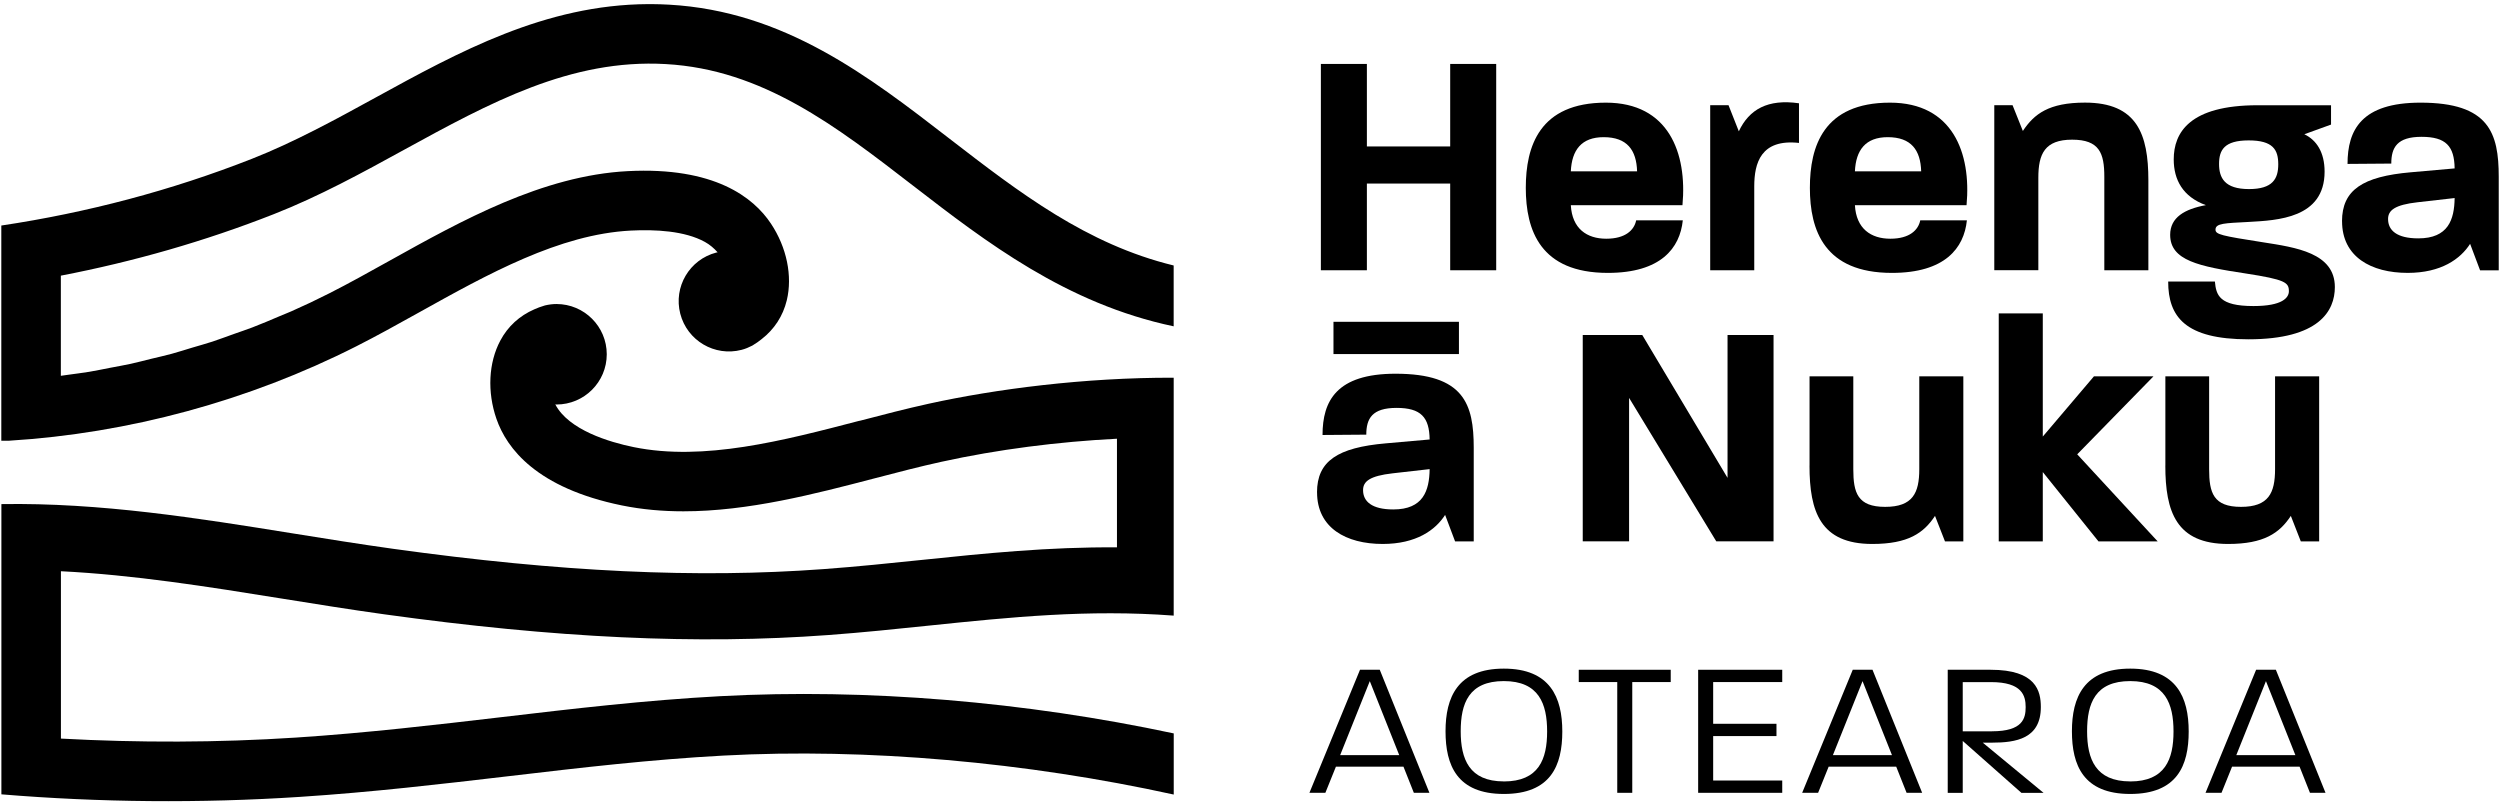 <?xml version="1.0" encoding="UTF-8"?> <svg xmlns="http://www.w3.org/2000/svg" id="Layer_1" viewBox="0 0 589.61 189.92"><g><path d="M157.8,1.1c-1.4-.08-2.78-.12-4.15-.13h-.76c-24.34,.12-44.66,11.26-64.35,22.06-9.44,5.18-19.2,10.52-29.09,14.41C40.47,44.91,20.49,50.17,.31,53.19v50.75h1.82c28.22-1.73,56.54-9.42,81.89-22.26,4.86-2.46,9.67-5.14,14.76-7.97,16.3-9.08,33.16-18.47,50.01-19.33,5.73-.29,12.71,.05,17.46,2.68,1.18,.65,2.15,1.5,3,2.45-.1,.02-.2,.02-.3,.05-6.34,1.64-10.15,8.1-8.51,14.44,1.64,6.34,8.11,10.15,14.45,8.51,.9-.23,1.74-.59,2.53-1h0c.06-.02,.1-.07,.16-.1,.75-.43,1.41-.93,2.06-1.44,2.96-2.3,5.01-5.4,5.92-9.15,1.38-5.72-.01-12.48-3.73-18.07-4.14-6.23-13.36-13.43-33.75-12.39-20.12,1.03-39.25,11.69-56.13,21.09-4.97,2.77-9.65,5.38-14.27,7.72-2.95,1.5-5.95,2.92-8.99,4.26-.87,.39-1.77,.72-2.65,1.1-2.18,.92-4.34,1.86-6.55,2.7-1.42,.54-2.87,1.02-4.31,1.53-1.69,.6-3.37,1.24-5.09,1.81-1.58,.52-3.19,.95-4.79,1.43-1.59,.48-3.17,.99-4.77,1.43-1.61,.44-3.24,.8-4.86,1.19-1.61,.39-3.21,.83-4.82,1.18-1.65,.36-3.31,.64-4.96,.96-1.6,.31-3.2,.65-4.81,.92-1.67,.28-3.35,.47-5.03,.71-.57,.08-1.13,.15-1.7,.24v-23.62c17.14-3.3,34.03-8.13,50.24-14.51,10.72-4.21,20.88-9.78,30.7-15.17,20.17-11.05,39.3-21.5,61.72-20.22,22.85,1.28,40.12,14.61,58.4,28.73,17.1,13.2,36.04,27.79,61.39,33.12v-14.35c-20.54-5.01-36.34-17.15-52.81-29.86C204.82,17.93,184.99,2.63,157.8,1.1"></path><path d="M202.72,99.23c-18.06,4.71-36.72,9.59-53.26,6.22-5.74-1.17-15.35-4.04-18.5-10.08,.1,0,.18,.03,.28,.03,6.55,0,11.86-5.31,11.86-11.85s-5.31-11.85-11.86-11.85c-.93,0-1.83,.13-2.7,.33h0c-.07,0-.12,.04-.19,.06-.83,.23-1.59,.54-2.35,.87-3.44,1.5-6.2,3.97-8.01,7.38-2.77,5.19-3.11,12.08-.91,18.43,2.44,7.06,9.56,16.34,29.58,20.43,4.77,.97,9.63,1.39,14.52,1.39,15.32,0,30.93-4.08,45.1-7.78,5.5-1.44,10.7-2.79,15.75-3.9,13.29-2.92,27.57-4.74,41.4-5.44v25.62c-16.07-.12-31.12,1.41-45.9,2.95-7.58,.79-15.43,1.6-23.33,2.18-29.82,2.2-62.05,.69-101.43-4.78-7.89-1.1-15.93-2.39-23.7-3.64-22.43-3.61-45.42-7.29-68.74-6.91v68.45c23.11,1.91,46.8,2.14,70.41,.6,17.13-1.12,33.43-3.03,49.2-4.88,17.26-2.03,33.57-3.94,50.66-4.86,33.88-1.83,71.47,1.56,106.22,9.19v-14.42c-35.05-7.48-72.3-10.64-106.98-8.78-17.53,.94-34.82,2.97-51.54,4.94-15.59,1.83-31.72,3.72-48.47,4.82-18.57,1.21-37.15,1.24-55.46,.24v-39.47c17.13,.86,34.39,3.6,52.22,6.47,7.85,1.26,15.97,2.57,24.03,3.69,40.49,5.62,73.77,7.18,104.72,4.89,8.14-.6,16.1-1.43,23.79-2.23,19.09-1.98,37.52-3.87,57.68-2.35v-56.11c-21.05-.06-42.02,2.67-57.8,6.14-5.32,1.17-10.64,2.56-16.28,4.03"></path></g><polygon points="342.02 15.08 342.02 34.54 322.37 34.54 322.37 15.08 311.52 15.08 311.52 63.74 322.37 63.74 322.37 43.29 342.02 43.29 342.02 63.74 352.87 63.74 352.87 15.08 342.02 15.08"></polygon><g><path d="M359.85,44.28c0-9.73,3.19-20.07,18.89-20.07,14.79,0,19.2,11.86,18.06,24.18h-26.33c.3,5.55,3.79,7.91,8.35,7.91s6.6-2.06,7.06-4.33h11c-.68,6.54-5.16,12.39-17.68,12.39-15.93,0-19.35-10.04-19.35-20.07m26.25-3.88c-.15-5.01-2.35-8.06-7.89-8.06-5.23,0-7.51,3.04-7.74,8.06h15.63Z"></path><path d="M403.33,24.81h4.33l2.43,6.16c2.43-5.17,6.83-7.68,14.19-6.61v9.35c-9.03-.99-10.55,4.79-10.55,10.26v19.77h-10.39V24.81Z"></path><path d="M426.85,44.28c0-9.73,3.19-20.07,18.89-20.07,14.79,0,19.2,11.86,18.06,24.18h-26.33c.3,5.55,3.79,7.91,8.35,7.91s6.6-2.06,7.06-4.33h11c-.68,6.54-5.16,12.39-17.68,12.39-15.93,0-19.35-10.04-19.35-20.07m26.25-3.88c-.15-5.01-2.35-8.06-7.89-8.06-5.23,0-7.51,3.04-7.74,8.06h15.63Z"></path><path d="M470.32,24.81h4.33l2.43,6.08c2.66-4.03,6.15-6.69,14.65-6.69,12.29,0,14.95,7.45,14.95,18.32v21.22h-10.39v-22.05c0-5.55-1.14-8.75-7.59-8.75s-7.97,3.35-7.97,8.97v21.82h-10.39V24.81Z"></path><path d="M511.37,66.4h11c.3,3.19,.98,5.78,9.1,5.78,6.83,0,8.35-1.98,8.35-3.5,0-2.06-.84-2.74-10.17-4.18-11.01-1.67-17.83-3.04-17.83-9.12,0-4.11,3.42-6.08,8.42-7-5.46-1.98-7.58-6.01-7.58-10.79,0-6.31,3.72-12.77,19.8-12.77h17.3v4.56l-6.3,2.28c2.88,1.37,4.78,4.26,4.78,8.82,0,11.02-11.15,11.48-17.91,11.86-5.61,.3-7.82,.3-7.82,1.82,0,1.14,1.44,1.45,11.15,2.97,7.82,1.22,17,2.51,17,10.57,0,5.63-3.72,12.32-20.41,12.32-14.87,0-18.9-5.32-18.9-13.61m19.05-21.82c5.62,0,6.91-2.43,6.91-5.85s-1.22-5.63-6.98-5.63-6.98,2.28-6.98,5.55,1.29,5.93,7.06,5.93"></path><path d="M552.35,52.19c0-7.38,4.86-10.57,16.24-11.56l10.32-.91c-.07-5.25-2.05-7.45-7.81-7.45s-7.13,2.51-7.13,6.31l-10.32,.08c0-7.99,3.26-14.45,17.22-14.45,16.16,0,18.44,7.15,18.44,17.49v22.05h-4.4l-2.35-6.24c-2.28,3.57-6.83,6.85-14.72,6.85-8.65,0-15.48-3.8-15.48-12.17m17.98,4.03c7.06,0,8.5-4.41,8.57-9.51l-8.72,.99c-5.39,.61-6.98,1.9-6.98,3.96,0,2.66,2.05,4.56,7.13,4.56"></path><path d="M310.61,116.12c0-7.38,4.86-10.57,16.24-11.56l10.32-.91c-.07-5.25-2.05-7.45-7.81-7.45s-7.13,2.51-7.13,6.31l-10.32,.08c0-7.99,3.26-14.45,17.22-14.45,16.16,0,18.44,7.15,18.44,17.49v22.05h-4.4l-2.35-6.24c-2.28,3.58-6.83,6.85-14.72,6.85-8.65,0-15.48-3.8-15.48-12.17m3.87-40.22h29.59v7.6h-29.59v-7.6Zm14.11,44.25c7.06,0,8.5-4.41,8.57-9.51l-8.72,.99c-5.39,.61-6.98,1.9-6.98,3.96,0,2.66,2.05,4.56,7.13,4.56"></path></g><polygon points="373.28 79.01 387.32 79.01 407.43 112.7 407.43 79.01 418.28 79.01 418.28 127.67 404.77 127.67 384.21 93.84 384.21 127.67 373.28 127.67 373.28 79.01"></polygon><path d="M426.77,109.81v-21.06h10.32v21.9c0,5.55,.99,8.89,7.51,8.89s8.05-3.27,8.05-8.89v-21.9h10.39v38.93h-4.33l-2.35-6.01c-2.66,4.03-6.3,6.62-14.8,6.62-12.22,0-14.8-7.6-14.8-18.48"></path><polygon points="471.39 73.92 481.78 73.92 481.78 102.96 493.85 88.75 507.89 88.75 489.9 107.15 508.87 127.68 494.91 127.68 481.78 111.33 481.78 127.68 471.39 127.68 471.39 73.92"></polygon><path d="M510.69,109.81v-21.06h10.32v21.9c0,5.55,.99,8.89,7.51,8.89s8.04-3.27,8.04-8.89v-21.9h10.4v38.93h-4.33l-2.35-6.01c-2.65,4.03-6.3,6.62-14.8,6.62-12.22,0-14.8-7.6-14.8-18.48"></path><path d="M320.75,157.96l-11.93,29.02h3.76l2.49-6.17h15.93l2.45,6.17h3.67l-11.71-29.02h-4.67Zm2.31,2.68l6.94,17.45h-13.93l6.99-17.45Z"></path><path d="M340.92,172.47c0-7.98,2.81-14.78,13.75-14.78s13.79,6.8,13.79,14.83-2.72,14.73-13.79,14.73-13.75-6.8-13.75-14.78m13.75,11.83c8.25,0,10.21-5.26,10.21-11.79s-1.95-11.88-10.21-11.88-10.17,5.26-10.17,11.83,2,11.83,10.17,11.83"></path><polygon points="372.34 157.96 372.34 160.86 381.42 160.86 381.42 186.98 384.96 186.98 384.96 160.86 394.03 160.86 394.03 157.96 372.34 157.96"></polygon><polygon points="400.5 157.96 400.5 186.98 420.33 186.98 420.33 184.08 404.04 184.08 404.04 173.6 418.97 173.6 418.97 170.7 404.04 170.7 404.04 160.86 420.33 160.86 420.33 157.96 400.5 157.96"></polygon><path d="M436.96,157.96l-11.93,29.02h3.76l2.49-6.17h15.93l2.45,6.17h3.67l-11.71-29.02h-4.67Zm2.31,2.68l6.94,17.45h-13.93l6.99-17.45Z"></path><g><path d="M459.36,157.96h10.12c10.75,0,11.84,5.03,11.84,8.8,0,7.48-5.9,8.39-11.52,8.39h-2.18l14.34,11.84h-5.22l-13.84-12.24v12.24h-3.54v-29.02Zm10.44,14.51c7.26,0,7.94-3.04,7.94-5.71s-.81-5.89-8.17-5.89h-6.67v11.61h6.9Z"></path><path d="M488.65,172.47c0-7.98,2.81-14.78,13.75-14.78s13.79,6.8,13.79,14.83-2.72,14.73-13.79,14.73-13.75-6.8-13.75-14.78m13.75,11.83c8.25,0,10.21-5.26,10.21-11.79s-1.95-11.88-10.21-11.88-10.17,5.26-10.17,11.83,2,11.83,10.17,11.83"></path></g><path d="M532.09,157.96l-11.93,29.02h3.77l2.49-6.17h15.92l2.45,6.17h3.67l-11.71-29.02h-4.67Zm2.32,2.68l6.94,17.45h-13.93l6.99-17.45Z"></path></svg> 